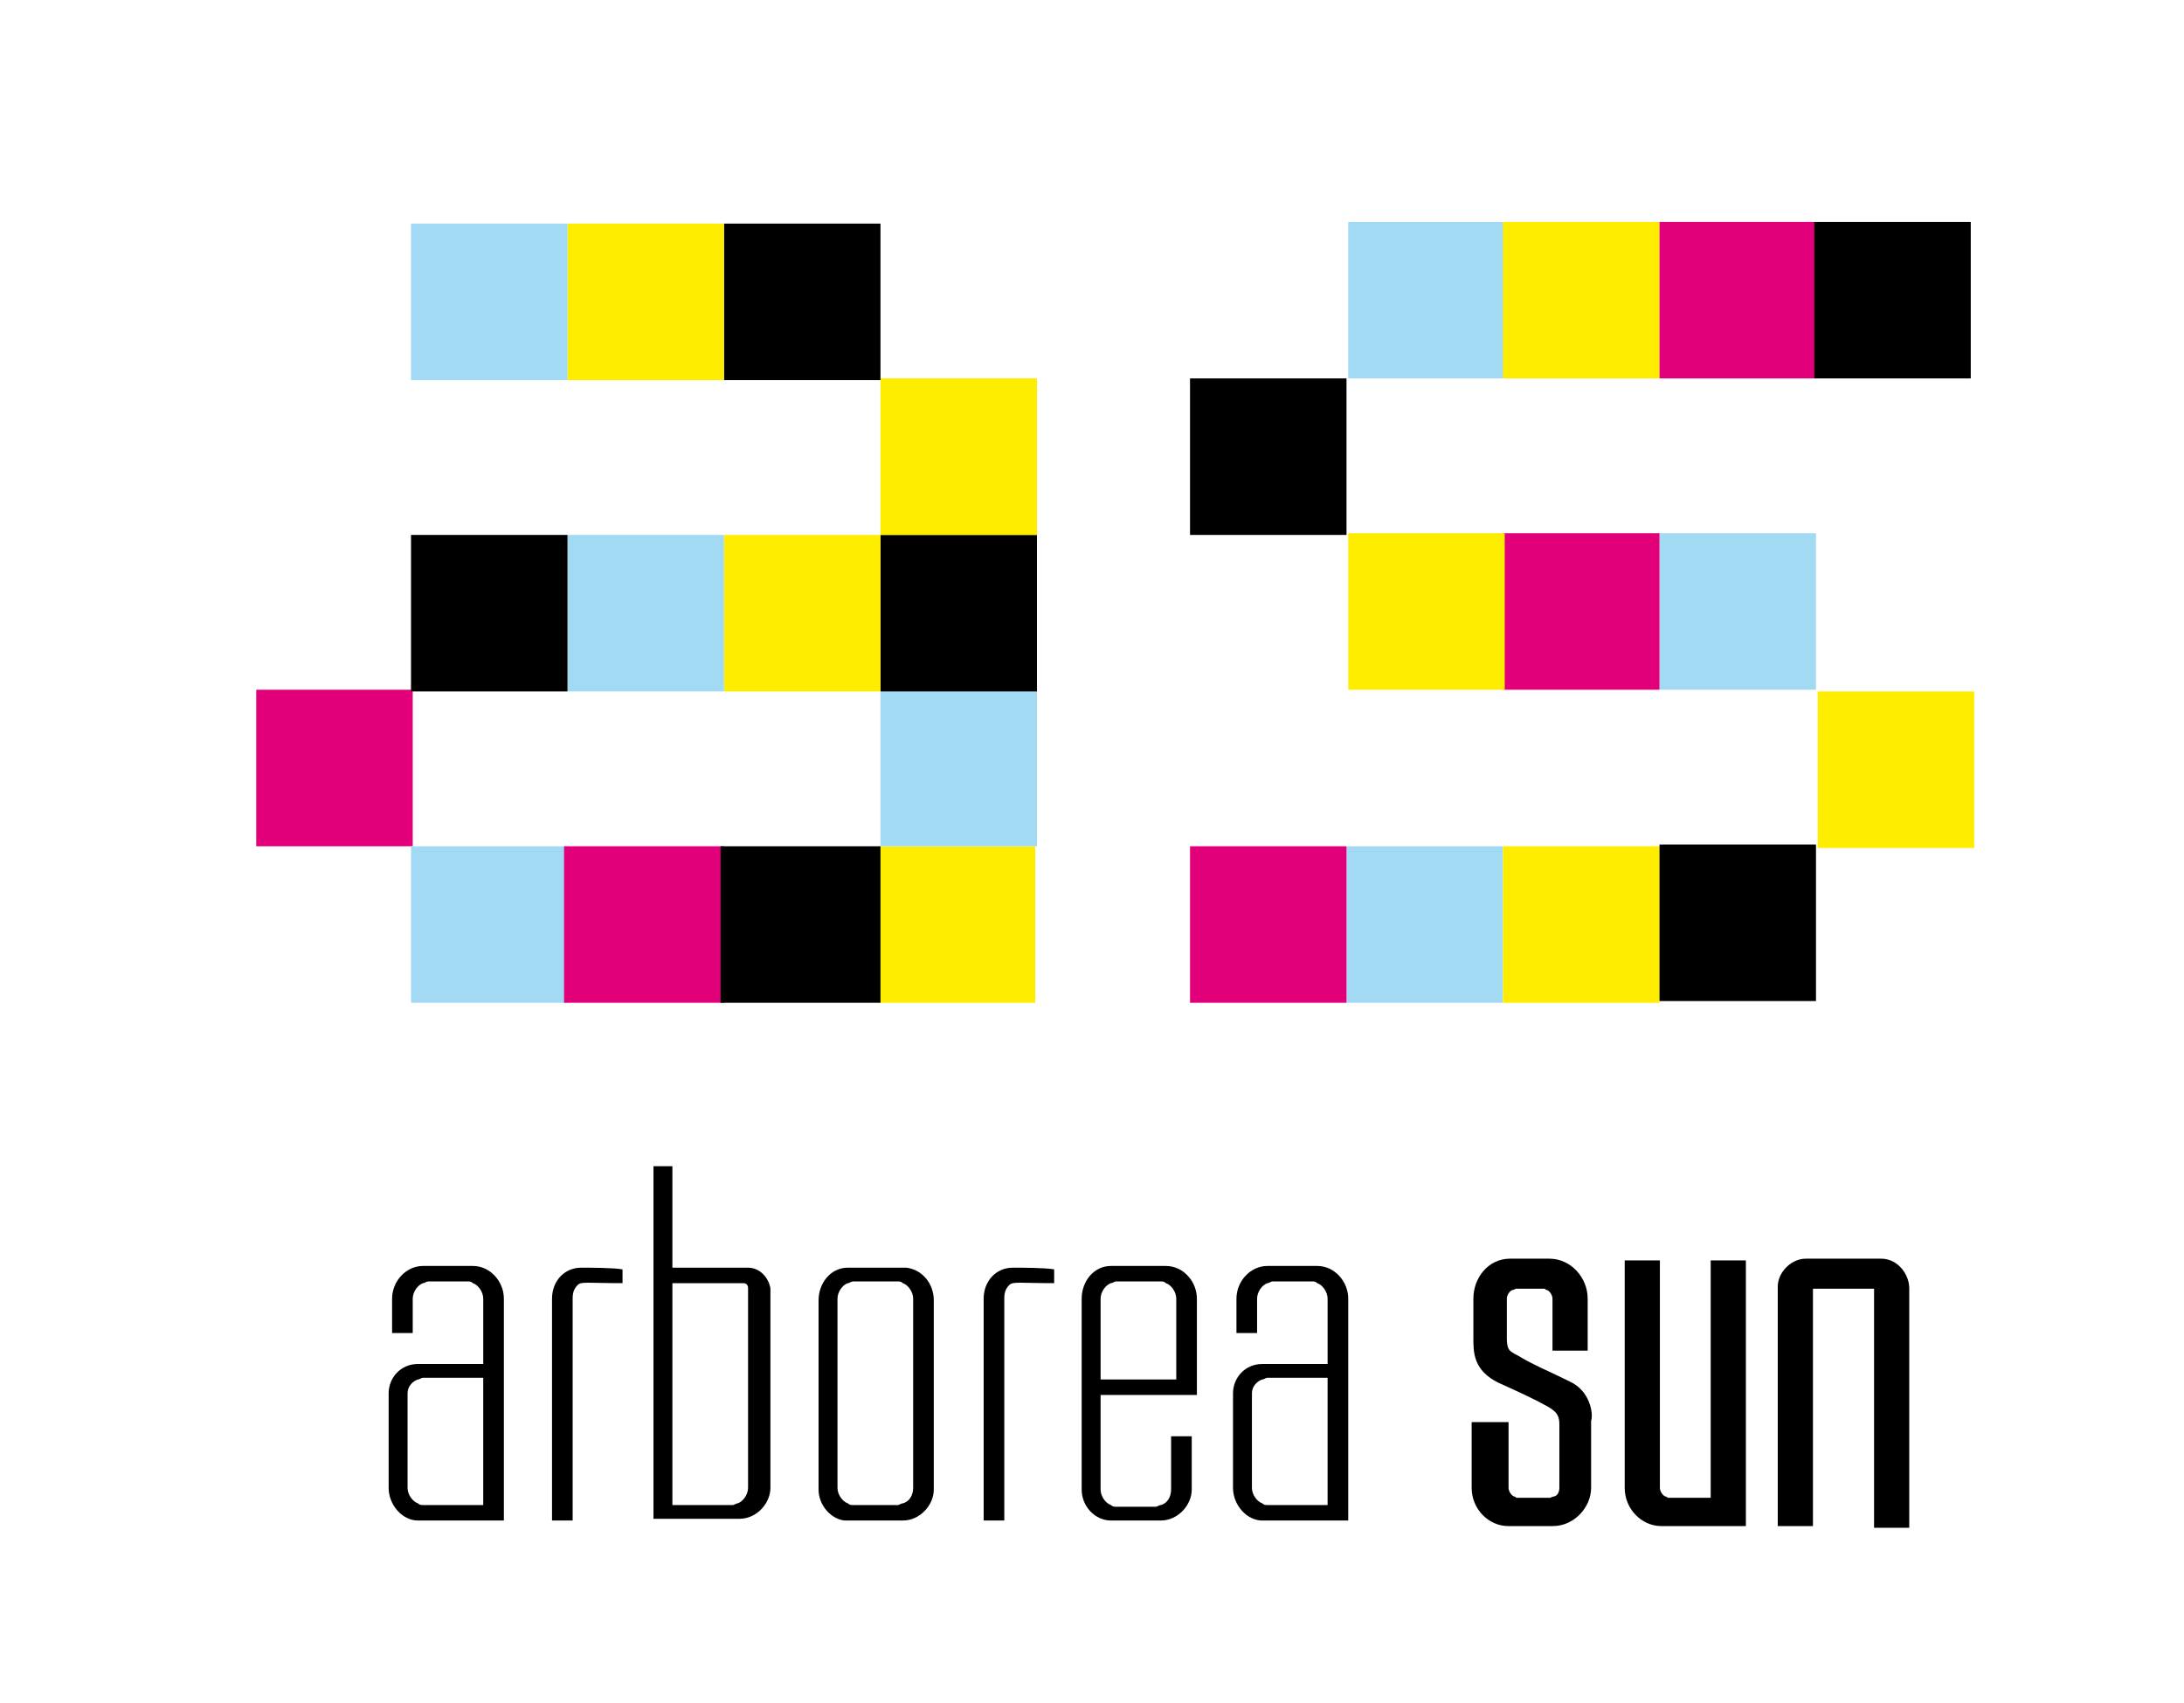 <?xml version="1.0" encoding="utf-8"?>
<!-- Generator: Adobe Illustrator 22.1.0, SVG Export Plug-In . SVG Version: 6.00 Build 0)  -->
<svg version="1.1" id="Livello_1" xmlns="http://www.w3.org/2000/svg" xmlns:xlink="http://www.w3.org/1999/xlink" x="0px" y="0px"
	 viewBox="0 0 127 99" style="enable-background:new 0 0 127 99;" xml:space="preserve">
<style type="text/css">
	.Arco_x0020_verde{fill:url(#SVGID_1_);stroke:#FFFFFF;stroke-width:0.25;stroke-miterlimit:1;}
	.st0{fill-rule:evenodd;clip-rule:evenodd;}
	.st1{fill:none;stroke:#000000;stroke-width:0.846;stroke-miterlimit:3.864;}
	.st2{fill-rule:evenodd;clip-rule:evenodd;fill:#E2007A;}
	.st3{fill-rule:evenodd;clip-rule:evenodd;fill:#A2DAF4;}
	.st4{fill-rule:evenodd;clip-rule:evenodd;fill:#FFED00;}
</style>
<linearGradient id="SVGID_1_" gradientUnits="userSpaceOnUse" x1="-234" y1="470.89" x2="-233.293" y2="470.183">
	<stop  offset="0" style="stop-color:#259E2E"/>
	<stop  offset="0.983" style="stop-color:#1C381D"/>
</linearGradient>
<path class="st0" d="M28.1,87.5h-3.5c-0.1,0-0.2,0-0.3-0.1c-0.3-0.1-0.6-0.5-0.6-0.9v-5.5c0-0.4,0.3-0.7,0.6-0.8
	c0.1,0,0.2-0.1,0.3-0.1h3.5V87.5z M27.5,73.6h-0.3h0h-2.3h-0.3c-1,0-1.8,0.9-1.8,1.9v2H24v-2c0-0.4,0.3-0.8,0.6-0.9
	c0.1,0,0.2-0.1,0.3-0.1h2.3c0.1,0,0.2,0,0.3,0.1c0.3,0.1,0.6,0.5,0.6,0.9v3.8h-3.5h-0.3c-1,0-1.7,0.8-1.7,1.7v5.5
	c0,1,0.8,1.9,1.7,1.9h0.3h3.5h1.2v-0.9v-12C29.3,74.5,28.5,73.6,27.5,73.6z"/>
<path class="st0" d="M33.8,73.7c-1,0-1.7,0.8-1.7,1.8v12.9h1.2V75.5c0-0.4,0.1-0.6,0.3-0.8c0.2-0.2,0.6-0.1,2.6-0.1v-0.8
	C35.7,73.7,34.2,73.7,33.8,73.7z"/>
<path class="st0" d="M39.1,74.6h4.1c0.2,0,0.3,0.1,0.3,0.3v11.6c0,0.4-0.3,0.8-0.6,0.9c-0.1,0-0.2,0.1-0.3,0.1h-3.5V74.6z
	 M43.5,73.7h-4.4v-5.9H38v20.5h1.2h3.8c1,0,1.8-0.9,1.8-1.8V74.9C44.7,74.3,44.2,73.7,43.5,73.7z"/>
<path class="st0" d="M49.6,87.5c-0.1,0-0.2,0-0.3-0.1c-0.3-0.1-0.6-0.5-0.6-0.9v-11c0-0.4,0.3-0.8,0.6-0.9c0.1,0,0.2-0.1,0.3-0.1
	h2.6c0.1,0,0.2,0,0.3,0.1c0.3,0.1,0.6,0.5,0.6,0.9v11c0,0.4-0.2,0.8-0.6,0.9c-0.1,0-0.2,0.1-0.3,0.1H49.6z M52.7,73.7l-0.2,0h-3.2
	c-1,0-1.7,0.9-1.7,1.9v11c0,0.9,0.7,1.7,1.5,1.8l0.2,0h3.2c1,0,1.8-0.9,1.8-1.8v-11C54.3,74.6,53.6,73.8,52.7,73.7z"/>
<path class="st0" d="M58.9,73.7c-1,0-1.7,0.8-1.7,1.8v12.9h1.2V75.5c0-0.4,0.1-0.6,0.3-0.8c0.2-0.2,0.6-0.1,2.6-0.1v-0.8
	C60.8,73.7,59.3,73.7,58.9,73.7z"/>
<path class="st0" d="M64,80.2v-4.7c0-0.4,0.3-0.8,0.6-0.9c0.1,0,0.2-0.1,0.3-0.1h2.6c0.1,0,0.2,0,0.3,0.1c0.3,0.1,0.6,0.5,0.6,0.9
	v4.7H64z M67.8,73.6h-0.3h-2.6h-0.3c-1,0-1.7,0.9-1.7,1.9v4.7v0.9v5.5c0,1,0.8,1.8,1.7,1.8c1,0,2,0,2.9,0c1,0,1.8-0.9,1.8-1.8v-3.1
	h-1.2v3.1c0,0.4-0.2,0.8-0.6,0.9c-0.1,0-0.2,0.1-0.3,0.1l-2.3,0c-0.1,0-0.2,0-0.3-0.1c-0.3-0.1-0.6-0.5-0.6-0.9v-5.5h4.4h1.2v-0.9
	v-4.7C69.6,74.5,68.8,73.6,67.8,73.6z"/>
<path class="st0" d="M77.2,87.5h-3.5c-0.1,0-0.2,0-0.3-0.1c-0.3-0.1-0.6-0.5-0.6-0.9v-5.5c0-0.4,0.3-0.7,0.6-0.8
	c0.1,0,0.2-0.1,0.3-0.1h3.5V87.5z M76.6,73.6h-0.3h0H74h-0.3c-1,0-1.8,0.9-1.8,1.9v2h1.2v-2c0-0.4,0.3-0.8,0.6-0.9
	c0.1,0,0.2-0.1,0.3-0.1h2.3c0.1,0,0.2,0,0.3,0.1c0.3,0.1,0.6,0.5,0.6,0.9v3.8h-3.5h-0.3c-1,0-1.7,0.8-1.7,1.7v5.5
	c0,1,0.8,1.9,1.7,1.9h0.3h3.5h1.2v-0.9v-12C78.4,74.5,77.6,73.6,76.6,73.6z"/>
<path class="st0" d="M91.1,80.7c-1-0.5-2.2-1-3-1.5c-0.6-0.3-0.9-0.5-0.9-1.4v-2.3c0-0.4,0.3-0.8,0.6-0.9c0.1,0,0.2-0.1,0.3-0.1h1.7
	c0.1,0,0.2,0,0.3,0.1c0.3,0.1,0.6,0.5,0.6,0.9v2.6h1.2v-2.6c0-1-0.8-1.9-1.8-1.9h-0.3h-1.7h-0.3c-1,0-1.7,0.9-1.7,1.9v2.3
	c0,0.8,0,1.6,1.2,2.2c1.1,0.5,2,0.9,2.9,1.4c0.5,0.3,0.9,0.6,0.9,1.4v3.7c0,0.4-0.2,0.8-0.6,0.9c-0.1,0-0.2,0.1-0.3,0.1h-2
	c-0.1,0-0.2,0-0.3-0.1c-0.3-0.1-0.6-0.5-0.6-0.9v-3.4H86v3.4c0,1,0.8,1.8,1.7,1.8h0.3h2h0.3c1,0,1.8-0.9,1.8-1.8v-4
	C92.2,82.5,92.2,81.2,91.1,80.7z"/>
<path class="st1" d="M91.1,80.7c-1-0.5-2.2-1-3-1.5c-0.6-0.3-0.9-0.5-0.9-1.4v-2.3c0-0.4,0.3-0.8,0.6-0.9c0.1,0,0.2-0.1,0.3-0.1h1.7
	c0.1,0,0.2,0,0.3,0.1c0.3,0.1,0.6,0.5,0.6,0.9v2.6h1.2v-2.6c0-1-0.8-1.9-1.8-1.9h-0.3h-1.7h-0.3c-1,0-1.7,0.9-1.7,1.9v2.3
	c0,0.8,0,1.6,1.2,2.2c1.1,0.5,2,0.9,2.9,1.4c0.5,0.3,0.9,0.6,0.9,1.4v3.7c0,0.4-0.2,0.8-0.6,0.9c-0.1,0-0.2,0.1-0.3,0.1h-2
	c-0.1,0-0.2,0-0.3-0.1c-0.3-0.1-0.6-0.5-0.6-0.9v-3.4H86v3.4c0,1,0.8,1.8,1.7,1.8h0.3h2h0.3c1,0,1.8-0.9,1.8-1.8v-4
	C92.2,82.5,92.2,81.2,91.1,80.7z"/>
<path class="st0" d="M99.9,73.7v13.8H97c-0.1,0-0.2,0-0.3-0.1c-0.3-0.1-0.6-0.5-0.6-0.9V73.7h-1.2v12.8c0,1,0.8,1.8,1.7,1.8H97h4.1
	v-0.8V73.7H99.9z"/>
<path class="st1" d="M99.9,73.7v13.8H97c-0.1,0-0.2,0-0.3-0.1c-0.3-0.1-0.6-0.5-0.6-0.9V73.7h-1.2v12.8c0,1,0.8,1.8,1.7,1.8H97h4.1
	v-0.8V73.7H99.9z"/>
<path class="st0" d="M109.4,73.6h-4.4c-0.6,0-1.2,0.6-1.2,1.2v13.5h1.2V74.9c0-0.1,0.1-0.4,0.3-0.4h3.8c0.2,0,0.3,0.2,0.3,0.4v13.5
	h1.2V74.9C110.6,74.3,110.1,73.6,109.4,73.6z"/>
<path class="st1" d="M109.4,73.6h-4.4c-0.6,0-1.2,0.6-1.2,1.2v13.5h1.2V74.9c0-0.1,0.1-0.4,0.3-0.4h3.8c0.2,0,0.3,0.2,0.3,0.4v13.5
	h1.2V74.9C110.6,74.3,110.1,73.6,109.4,73.6z"/>
<rect x="14.9" y="40.1" class="st2" width="9.1" height="9.1"/>
<rect x="23.9" y="49.2" class="st3" width="9.1" height="9.1"/>
<rect x="32.8" y="49.2" class="st2" width="9.3" height="9.1"/>
<rect x="51.1" y="49.2" class="st4" width="9.1" height="9.1"/>
<rect x="51.2" y="40.1" class="st3" width="9.1" height="9.1"/>
<rect x="51.2" y="31.1" class="st0" width="9.1" height="9.1"/>
<rect x="42.1" y="31.1" class="st4" width="9.1" height="9.1"/>
<rect x="33" y="31.1" class="st3" width="9.1" height="9.1"/>
<rect x="23.9" y="31.1" class="st0" width="9.1" height="9.1"/>
<rect x="51.2" y="22" class="st4" width="9.1" height="9.1"/>
<rect x="41.9" y="49.2" class="st0" width="9.3" height="9.1"/>
<rect x="42.1" y="13" class="st0" width="9.1" height="9.1"/>
<rect x="33" y="13" class="st4" width="9.1" height="9.1"/>
<rect x="23.9" y="13" class="st3" width="9.1" height="9.1"/>
<rect x="78.3" y="49.2" class="st3" width="9.1" height="9.1"/>
<rect x="87.4" y="49.2" class="st4" width="9.1" height="9.1"/>
<rect x="105.7" y="40.2" class="st4" width="9.1" height="9.1"/>
<rect x="96.5" y="31" class="st3" width="9.1" height="9.1"/>
<rect x="87.4" y="31" class="st2" width="9.1" height="9.1"/>
<rect x="78.4" y="31" class="st4" width="9.1" height="9.1"/>
<rect x="78.4" y="12.9" class="st3" width="9.1" height="9.1"/>
<rect x="87.4" y="12.9" class="st4" width="9.1" height="9.1"/>
<rect x="96.5" y="12.9" class="st2" width="9.1" height="9.1"/>
<rect x="69.2" y="49.2" class="st2" width="9.1" height="9.1"/>
<rect x="96.5" y="49.1" class="st0" width="9.1" height="9.1"/>
<rect x="69.2" y="22" class="st0" width="9.1" height="9.1"/>
<rect x="105.5" y="12.9" class="st0" width="9.1" height="9.1"/>
</svg>
